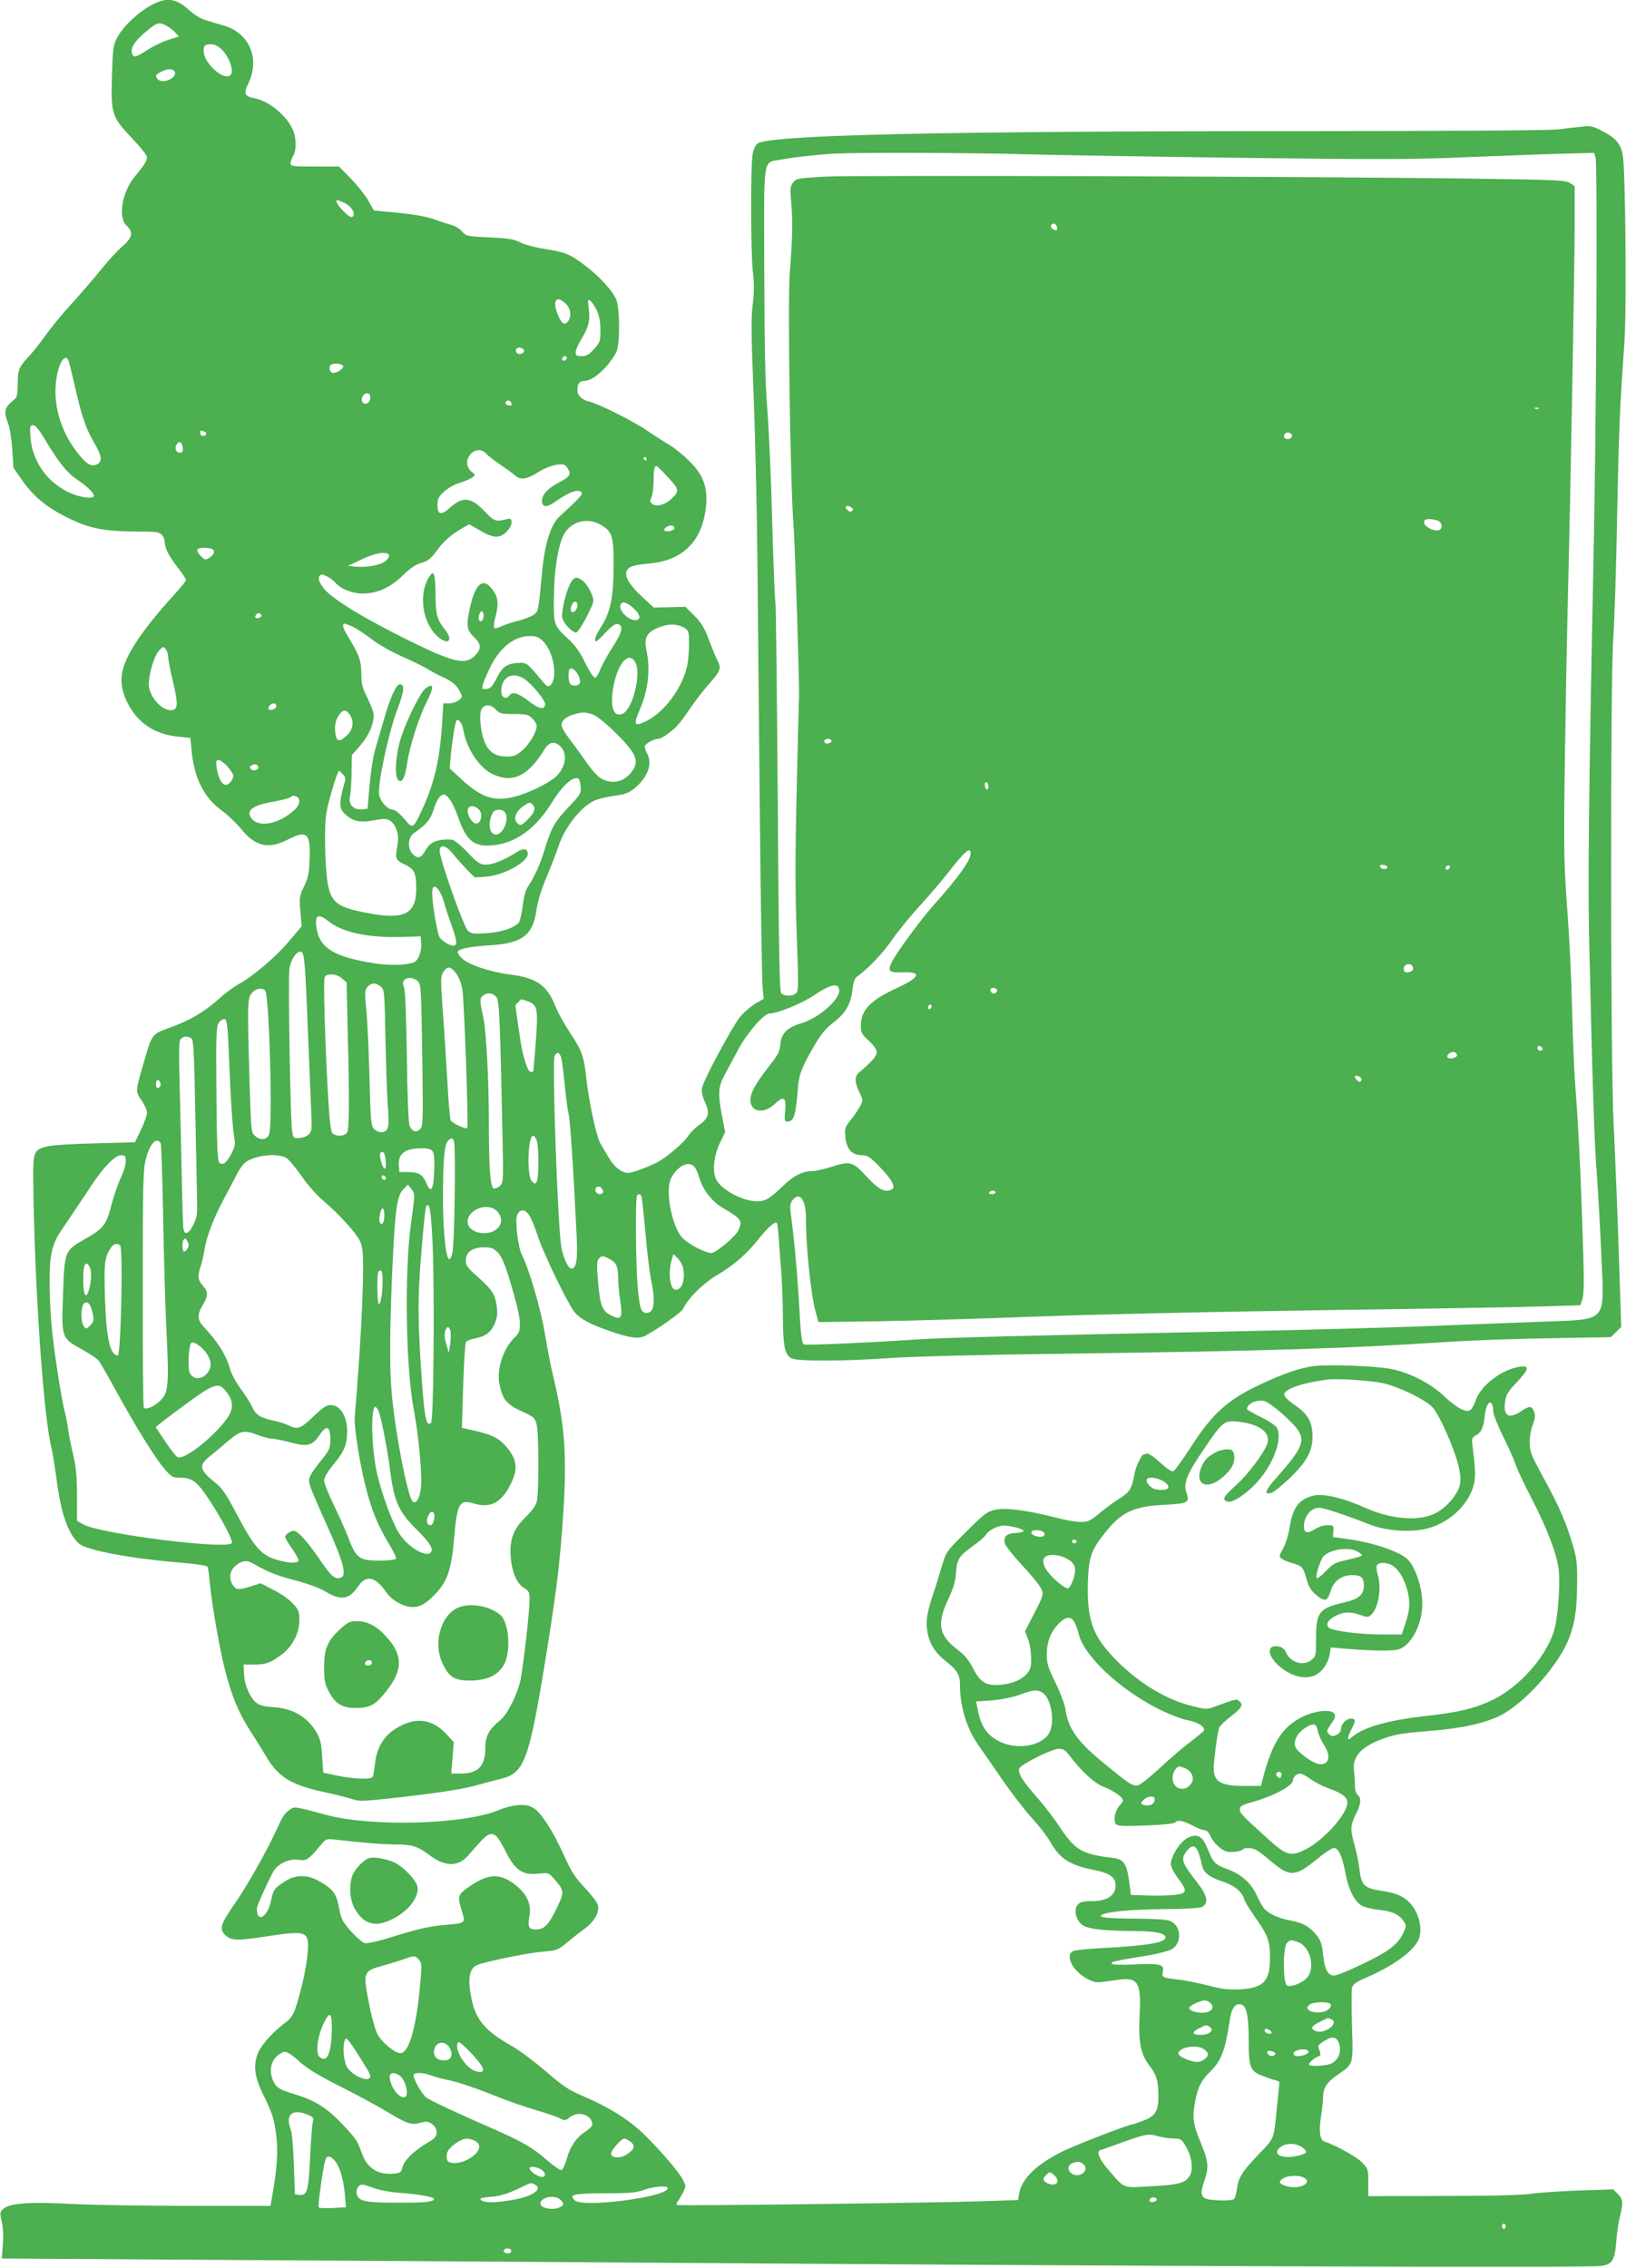 <?xml version="1.0" standalone="no"?>
<!DOCTYPE svg PUBLIC "-//W3C//DTD SVG 20010904//EN"
 "http://www.w3.org/TR/2001/REC-SVG-20010904/DTD/svg10.dtd">
<svg version="1.0" xmlns="http://www.w3.org/2000/svg"
 width="918pt" height="1280pt" viewBox="0 0 918 1280"
 preserveAspectRatio="xMidYMid meet">
<g transform="translate(0,1280) scale(0.1,-0.1)"
fill="#4caf50" stroke="none">
<path d="M883 12785 c-86 -37 -190 -132 -225 -204 -19 -39 -22 -67 -26 -213
-6 -213 -1 -227 114 -349 46 -48 84 -96 84 -106 0 -21 -18 -49 -67 -107 -74
-88 -99 -233 -48 -280 40 -37 33 -68 -26 -118 -27 -24 -81 -82 -118 -129 -38
-47 -111 -132 -162 -188 -52 -56 -120 -139 -152 -184 -32 -45 -76 -100 -97
-122 -53 -56 -60 -74 -60 -154 0 -52 -4 -74 -16 -83 -61 -51 -65 -65 -38 -139
9 -24 20 -90 23 -146 l7 -103 50 -72 c64 -92 142 -155 264 -214 117 -57 201
-73 376 -74 114 0 133 -2 147 -18 10 -10 17 -28 17 -41 0 -34 24 -81 74 -145
25 -32 46 -63 46 -69 0 -6 -26 -39 -57 -73 -138 -151 -222 -262 -270 -357 -48
-97 -50 -169 -4 -262 56 -113 151 -178 281 -192 l75 -8 7 -75 c16 -154 70
-262 169 -334 33 -24 82 -70 108 -102 81 -101 155 -119 263 -64 111 57 132 39
126 -109 -3 -80 -8 -105 -31 -153 -26 -54 -28 -63 -21 -142 l7 -84 -71 -84
c-75 -89 -199 -195 -285 -243 -29 -16 -81 -55 -114 -85 -79 -71 -162 -120
-274 -160 -104 -38 -101 -34 -151 -210 -44 -153 -44 -149 -9 -200 17 -25 31
-56 31 -70 0 -14 -15 -57 -34 -96 l-34 -71 -218 -6 c-121 -2 -242 -10 -271
-16 -84 -20 -87 -25 -85 -214 7 -583 58 -1320 103 -1490 5 -21 18 -102 29
-181 25 -191 64 -302 126 -358 43 -38 293 -85 579 -108 77 -7 143 -16 146 -22
4 -5 9 -44 13 -87 11 -120 55 -375 87 -499 36 -142 78 -242 138 -335 26 -40
66 -104 89 -143 72 -124 143 -168 334 -209 62 -13 132 -31 156 -39 40 -14 60
-13 260 9 252 29 371 48 462 74 36 11 89 24 117 31 131 30 159 103 247 640 66
408 81 527 101 785 28 378 18 554 -50 840 -15 61 -37 175 -50 255 -22 134 -89
360 -129 439 -20 38 -38 180 -28 216 5 20 16 31 30 33 29 4 53 -37 92 -155 31
-92 156 -351 198 -411 31 -43 91 -76 212 -117 106 -37 157 -43 193 -24 72 38
205 133 214 152 27 60 112 143 194 192 94 55 167 119 241 213 47 58 84 90 94
79 3 -2 6 -31 9 -63 2 -33 8 -117 14 -189 6 -71 11 -197 11 -280 1 -165 11
-213 50 -232 34 -17 300 -16 555 2 121 9 518 19 1010 25 1118 15 1573 29 2135
66 129 9 390 18 580 21 l344 6 30 29 29 29 -7 217 c-12 380 -24 680 -36 932
-18 352 -19 2493 -2 2735 7 99 17 412 22 695 10 491 13 579 41 975 13 190 6
977 -9 1058 -12 66 -38 96 -113 136 -58 30 -69 32 -119 26 -30 -3 -93 -10
-140 -16 -49 -5 -629 -9 -1385 -9 -2125 0 -3081 -22 -3131 -72 -9 -8 -20 -33
-24 -54 -13 -54 -12 -571 1 -673 7 -61 7 -110 -1 -176 -10 -71 -9 -177 4 -495
9 -223 19 -648 22 -945 3 -297 9 -952 14 -1455 5 -503 12 -940 16 -971 l6 -56
-45 -26 c-25 -15 -62 -46 -84 -70 -43 -50 -209 -357 -219 -406 -5 -23 0 -46
16 -81 29 -62 22 -90 -33 -130 -24 -17 -51 -44 -61 -60 -21 -36 -123 -123
-175 -150 -55 -28 -143 -60 -164 -60 -36 0 -78 32 -108 83 -17 29 -39 66 -49
83 -22 33 -67 244 -80 370 -13 121 -25 155 -90 252 -32 48 -71 118 -85 155
-47 116 -107 158 -250 176 -116 14 -241 56 -278 93 -16 15 -26 32 -22 38 10
16 73 28 184 35 179 11 240 57 259 196 8 54 28 118 61 197 27 64 54 135 61
157 35 112 128 231 207 267 23 10 74 22 114 27 56 7 79 16 108 39 75 60 105
137 77 194 -9 17 -16 37 -16 44 0 15 50 44 76 44 20 0 79 42 112 79 13 14 46
60 74 101 28 41 75 101 104 133 60 68 67 85 47 124 -8 15 -30 68 -49 118 -27
72 -43 99 -84 140 l-50 50 -90 -2 -89 -2 -64 59 c-73 67 -104 119 -88 149 14
26 33 31 132 41 171 16 278 112 308 275 25 137 1 219 -93 308 -33 33 -81 71
-106 85 -25 15 -80 50 -124 80 -80 55 -278 154 -331 166 -40 10 -65 34 -65 62
0 39 11 54 40 54 49 0 138 81 180 164 21 42 20 248 -1 296 -24 53 -93 128
-173 189 -89 68 -110 76 -230 96 -54 8 -116 25 -139 37 -35 18 -65 23 -173 28
-128 6 -132 7 -155 33 -13 16 -40 32 -59 37 -19 5 -61 18 -92 30 -57 20 -133
33 -275 45 l-72 7 -32 56 c-17 30 -61 86 -98 124 l-67 68 -137 0 c-124 0 -137
2 -137 18 1 9 7 28 15 42 21 36 18 107 -5 155 -38 78 -135 156 -212 170 -57
11 -64 26 -37 82 69 142 8 286 -138 329 -32 9 -79 23 -104 31 -26 7 -64 31
-89 54 -66 62 -119 74 -187 44z m55 -129 c15 -8 37 -25 50 -38 l22 -24 -57
-18 c-32 -10 -85 -35 -119 -57 -68 -44 -80 -47 -89 -20 -9 30 14 67 77 121 65
54 75 57 116 36z m317 -139 c35 -35 62 -104 52 -131 -23 -59 -157 49 -157 127
0 31 7 37 43 37 20 0 40 -11 62 -33z m-268 -123 c13 -34 -67 -70 -95 -42 -18
18 -15 26 16 42 36 20 71 20 79 0z m4773 -464 c173 -5 736 -14 1250 -21 824
-10 978 -9 1300 5 201 8 438 17 528 19 l162 4 8 -26 c12 -46 5 -1508 -13
-2346 -24 -1173 -31 -1752 -23 -2070 19 -829 29 -1139 43 -1320 8 -110 20
-320 26 -466 16 -381 41 -354 -341 -369 -151 -5 -444 -17 -650 -25 -206 -8
-710 -22 -1120 -30 -1148 -23 -1614 -35 -1755 -45 -248 -17 -621 -34 -636 -28
-12 5 -18 46 -27 219 -11 189 -27 365 -48 524 -5 41 -3 54 12 73 39 48 74 -1
74 -101 0 -168 28 -435 56 -536 l15 -53 347 5 c191 3 586 15 877 26 310 12
977 27 1605 36 591 8 1164 18 1273 22 l199 6 9 26 c14 35 14 105 0 496 -11
323 -21 500 -41 770 -4 66 -11 244 -15 395 -3 151 -15 399 -27 550 -18 248
-20 326 -14 785 4 281 11 681 16 890 16 630 40 1925 40 2172 l0 233 -27 17
c-24 16 -72 18 -497 24 -857 13 -3548 21 -3710 12 -150 -9 -160 -10 -178 -33
-17 -21 -18 -33 -11 -114 9 -107 8 -185 -8 -396 -13 -169 3 -1191 21 -1425 8
-96 34 -906 31 -965 -1 -8 -6 -242 -13 -520 -9 -382 -9 -583 0 -825 11 -295
10 -321 -5 -332 -23 -18 -68 -16 -83 2 -9 11 -14 267 -19 1103 -5 599 -10
1093 -13 1098 -3 5 -11 207 -18 449 -6 242 -19 532 -28 645 -12 155 -16 346
-17 784 -2 661 -10 605 93 625 67 13 222 30 307 34 142 7 755 5 1045 -3z
m-3815 -275 c39 -19 64 -60 47 -77 -8 -8 -21 -1 -52 29 -36 37 -50 63 -34 63
3 0 21 -7 39 -15z m4023 -138 c4 -19 -6 -21 -27 -8 -16 10 -5 34 12 28 7 -2
13 -11 15 -20z m-2773 -432 c28 -27 33 -71 11 -100 -19 -26 -38 -10 -61 50
-27 73 0 100 50 50z m176 -40 c12 -26 19 -64 19 -107 0 -64 -2 -70 -36 -108
-29 -32 -43 -40 -70 -40 -28 0 -34 4 -34 21 0 12 13 43 28 68 44 70 55 112 46
178 -7 55 -6 57 11 43 10 -8 26 -33 36 -55z m-413 -222 c5 -17 -26 -29 -40
-15 -6 6 -7 15 -3 22 9 14 37 9 43 -7z m242 -41 c0 -13 -12 -22 -22 -16 -10 6
-1 24 13 24 5 0 9 -4 9 -8z m-2815 -12 c3 -5 19 -69 36 -142 39 -174 63 -245
110 -326 46 -78 49 -108 14 -124 -32 -14 -61 5 -114 75 -92 121 -133 271 -113
406 13 91 46 145 67 111z m1552 -36 c5 -16 -43 -45 -61 -38 -19 7 -21 40 -3
48 20 8 60 2 64 -10z m153 -179 c0 -28 -25 -44 -42 -27 -15 15 1 52 23 52 14
0 19 -7 19 -25z m795 -26 c10 -15 -1 -23 -20 -15 -9 3 -13 10 -10 16 8 13 22
13 30 -1z m5802 -35 c-3 -3 -12 -4 -19 -1 -8 3 -5 6 6 6 11 1 17 -2 13 -5z
m-8432 -176 c71 -120 122 -185 174 -220 62 -42 101 -79 101 -96 0 -22 -87 -9
-150 23 -120 61 -198 176 -208 307 -4 62 -3 68 15 68 13 0 33 -24 68 -82z
m899 46 c18 -7 12 -24 -10 -24 -8 0 -14 7 -14 15 0 17 2 18 24 9z m6141 -24
c0 -8 -10 -16 -22 -18 -22 -3 -32 16 -16 32 12 11 38 2 38 -14z m-6263 -70 c2
-19 -1 -25 -17 -25 -23 0 -32 30 -14 51 15 18 26 8 31 -26z m1714 -31 c10 -12
46 -40 79 -62 33 -22 70 -49 82 -60 32 -28 63 -24 132 18 37 23 78 39 105 42
39 5 46 2 60 -19 23 -35 14 -49 -50 -82 -62 -33 -94 -67 -94 -103 0 -37 27
-39 73 -6 81 58 137 77 152 52 6 -9 -25 -42 -127 -135 -48 -43 -83 -155 -97
-309 -22 -229 -21 -223 -46 -244 -14 -10 -54 -26 -91 -35 -37 -9 -80 -24 -96
-32 -16 -8 -33 -12 -37 -9 -5 3 -3 29 5 58 23 88 17 124 -29 175 -45 49 -84
10 -112 -110 -24 -106 -21 -134 20 -172 43 -41 44 -68 6 -107 -54 -54 -121
-38 -371 85 -247 122 -421 227 -475 287 -34 38 -45 72 -25 84 13 8 60 -17 85
-45 31 -35 94 -60 152 -60 82 0 156 33 227 102 43 42 74 63 105 71 35 10 52
22 82 63 42 58 82 93 144 130 l44 25 61 -35 c76 -45 111 -46 151 -6 32 31 37
78 9 72 -74 -18 -77 -17 -133 41 -78 82 -124 87 -197 21 -50 -45 -70 -40 -70
16 0 35 6 47 38 76 21 19 59 41 88 49 28 9 59 22 70 30 19 14 19 15 -3 32 -33
27 -34 72 -3 103 26 26 62 25 86 -1z m904 -29 c0 -5 -2 -10 -4 -10 -3 0 -8 5
-11 10 -3 6 -1 10 4 10 6 0 11 -4 11 -10z m124 -107 c62 -67 63 -75 14 -121
-34 -31 -82 -44 -104 -27 -16 11 -16 17 -6 39 7 15 12 57 12 95 0 64 5 85 20
79 4 -2 33 -31 64 -65z m1037 -186 c-7 -7 -15 -6 -25 3 -22 17 -9 32 16 19 14
-8 17 -14 9 -22z m3310 -57 c24 -14 25 -46 0 -53 -28 -7 -81 22 -81 44 0 15 7
19 31 19 17 0 39 -5 50 -10z m-4731 -21 c67 -38 75 -63 74 -234 0 -176 -18
-262 -70 -342 -31 -48 -43 -83 -28 -83 3 0 28 23 54 51 31 33 54 50 66 47 36
-6 28 -46 -26 -128 -28 -43 -59 -100 -70 -126 -10 -27 -24 -49 -31 -49 -8 0
-33 38 -56 85 -30 63 -56 98 -96 135 -79 72 -82 80 -80 230 1 158 25 304 58
361 42 72 131 95 205 53z m417 -23 c-5 -14 -57 -21 -57 -7 0 14 31 30 47 24 8
-3 12 -11 10 -17z m-2599 -128 c2 -9 -8 -24 -23 -34 -26 -17 -27 -16 -52 8
-33 34 -22 50 30 46 30 -2 43 -8 45 -20z m988 -20 c4 -6 -4 -21 -19 -34 -28
-24 -103 -38 -172 -32 l-40 4 75 36 c76 37 143 48 156 26z m1379 -299 c41 -37
47 -69 11 -69 -43 0 -99 61 -81 90 11 18 33 11 70 -21z m-845 -43 c0 -27 -15
-42 -25 -26 -8 13 3 50 16 50 5 0 9 -11 9 -24z m-1255 4 c3 -6 -1 -13 -10 -16
-19 -8 -30 0 -20 15 8 14 22 14 30 1z m512 -65 c20 -8 68 -40 108 -70 43 -33
116 -75 183 -104 61 -27 123 -58 139 -68 15 -11 50 -30 78 -42 58 -26 81 -45
102 -85 15 -28 14 -31 -7 -48 -12 -10 -37 -18 -55 -18 l-32 0 -7 -112 c-13
-205 -43 -337 -113 -488 -51 -110 -52 -110 -101 -51 -24 28 -52 51 -62 51 -30
0 -70 42 -79 81 -12 51 50 345 101 481 41 110 44 141 17 146 -21 4 -59 -81
-94 -208 -15 -52 -36 -123 -46 -157 -11 -34 -25 -123 -32 -200 l-12 -138 -32
-3 c-46 -5 -78 29 -67 71 4 18 8 78 9 133 l1 102 47 53 c47 54 77 120 77 171
0 16 -16 60 -35 98 -30 59 -35 80 -35 137 0 73 -12 106 -73 207 -32 51 -38 76
-21 76 3 0 21 -7 41 -15z m1881 -11 c20 -13 22 -22 22 -92 0 -42 -5 -97 -11
-122 -28 -123 -124 -254 -223 -306 -74 -39 -83 -27 -45 58 48 109 62 228 39
336 -14 62 -2 95 42 118 67 35 128 38 176 8z m-799 -76 c57 -59 81 -203 39
-245 -14 -13 -20 -9 -54 32 -73 88 -81 95 -116 94 -71 -1 -101 -20 -133 -84
-25 -49 -35 -61 -58 -63 -26 -3 -27 -1 -21 25 4 15 25 63 46 106 56 107 132
166 219 167 39 0 51 -5 78 -32z m-2119 -89 c0 -15 12 -75 26 -134 30 -125 29
-159 -4 -163 -56 -8 -132 77 -132 147 0 57 31 160 57 188 25 26 26 26 39 8 8
-10 14 -31 14 -46z m2638 -29 c33 -64 -16 -262 -72 -288 -50 -23 -72 33 -55
140 23 142 89 220 127 148z m-323 -71 c8 -15 12 -35 9 -43 -8 -21 -50 -21 -58
0 -8 20 -8 69 0 77 11 11 35 -5 49 -34z m-309 -18 c44 -27 126 -127 122 -148
-6 -31 -33 -25 -89 17 -66 50 -95 59 -113 35 -19 -27 -46 -12 -46 25 0 77 61
111 126 71z m-1396 -155 c0 -16 -27 -29 -41 -20 -13 8 9 34 27 34 8 0 14 -6
14 -14z m1240 -21 c21 -23 31 -25 102 -25 70 0 82 -3 103 -25 14 -13 25 -32
25 -42 -1 -35 -37 -98 -78 -135 -36 -32 -49 -38 -88 -38 -65 0 -102 23 -126
78 -25 56 -35 160 -19 190 16 29 52 28 81 -3z m-826 -27 c27 -38 20 -86 -16
-119 -44 -42 -62 -35 -66 26 -2 36 3 59 18 83 23 38 43 41 64 10z m1366 2 c22
-6 67 -40 122 -93 136 -131 154 -177 97 -242 -35 -40 -79 -55 -127 -44 -42 9
-72 36 -130 119 -25 36 -65 91 -89 122 -24 31 -43 65 -43 76 0 25 27 48 70 60
47 13 59 14 100 2z m-724 -89 c17 -106 91 -217 169 -252 111 -51 198 -8 290
143 26 42 57 47 90 14 44 -44 26 -130 -38 -179 -50 -38 -152 -86 -219 -103
-117 -30 -188 -7 -301 96 l-68 63 6 71 c7 80 24 187 32 199 9 15 33 -15 39
-52z m2078 -60 c7 -11 -22 -23 -35 -15 -5 3 -7 10 -4 15 8 12 32 12 39 0z
m-3413 -143 c16 -18 32 -41 35 -51 6 -20 -21 -57 -42 -57 -21 0 -43 42 -50 93
-6 40 -4 47 10 47 10 0 30 -15 47 -32z m177 -6 c5 -17 -27 -27 -41 -13 -9 9
-8 14 3 21 18 11 32 8 38 -8z m482 -109 c-26 -91 -25 -126 5 -155 43 -43 86
-53 166 -38 60 11 71 11 93 -3 31 -21 50 -78 42 -125 -16 -91 -15 -95 37 -120
57 -27 67 -48 67 -138 0 -140 -65 -175 -260 -140 -186 34 -220 58 -241 176 -7
41 -13 143 -14 225 0 134 3 161 28 254 16 57 33 114 40 128 l11 24 20 -20 c19
-19 19 -24 6 -68z m1338 -1 c3 -40 0 -46 -66 -115 -81 -85 -99 -118 -137 -242
-26 -85 -51 -141 -96 -212 -12 -19 -23 -61 -28 -107 -5 -42 -15 -84 -22 -93
-26 -31 -100 -55 -183 -60 -69 -5 -84 -3 -103 13 -26 22 -166 420 -161 457 5
35 39 24 78 -25 19 -24 54 -63 77 -87 l43 -43 63 4 c97 6 237 82 237 129 0 29
-26 34 -62 10 -69 -44 -134 -71 -172 -71 -36 0 -46 6 -107 70 -37 39 -76 70
-86 71 -83 5 -124 -12 -152 -62 -25 -44 -42 -48 -71 -19 -31 31 -27 94 6 117
74 52 94 76 113 136 11 36 27 67 39 75 19 13 24 11 45 -12 14 -14 37 -61 52
-104 49 -141 92 -175 205 -162 126 14 239 98 328 244 52 85 110 140 142 134
10 -2 16 -18 18 -46z m2302 -3 c0 -11 -4 -17 -10 -14 -5 3 -10 15 -10 26 0 11
5 17 10 14 6 -3 10 -15 10 -26z m-3906 -55 c25 -10 19 -48 -11 -75 -89 -82
-206 -103 -245 -45 -29 42 9 71 119 90 45 8 90 19 100 25 22 13 18 12 37 5z
m1336 -49 c16 -20 6 -45 -35 -85 -29 -28 -37 -31 -50 -20 -31 25 -16 70 35
104 30 20 34 20 50 1z m-305 -25 c20 -22 14 -67 -10 -77 -29 -11 -71 68 -48
90 12 13 40 7 58 -13z m143 -12 c32 -32 -5 -128 -48 -128 -38 0 -48 66 -18
123 10 20 48 23 66 5z m2632 -234 c0 -40 -67 -134 -211 -295 -71 -80 -206
-263 -233 -317 -27 -53 -17 -63 58 -60 111 5 103 -26 -21 -84 -160 -73 -213
-128 -213 -219 0 -37 5 -47 45 -83 29 -27 45 -50 45 -65 0 -21 -31 -57 -101
-115 -25 -21 -24 -55 3 -111 21 -43 21 -46 5 -77 -10 -18 -33 -53 -53 -78 -34
-42 -36 -48 -31 -100 7 -67 38 -100 93 -100 30 0 45 -9 93 -58 69 -69 100
-120 79 -133 -37 -24 -76 -5 -147 72 -74 82 -92 87 -191 55 -45 -14 -97 -26
-116 -26 -53 0 -104 -26 -164 -84 -76 -73 -98 -86 -147 -86 -79 0 -199 64
-229 122 -24 46 -14 138 22 210 l28 58 -17 88 c-25 129 -22 169 13 233 16 30
51 95 77 144 48 91 146 205 177 205 47 0 181 55 257 106 91 60 131 68 137 27
7 -52 -115 -159 -213 -188 -79 -23 -115 -58 -119 -118 -3 -40 -12 -59 -62
-122 -79 -102 -106 -149 -107 -192 -2 -71 76 -83 139 -22 49 47 65 35 57 -41
-5 -51 -3 -60 10 -60 40 0 49 29 62 190 6 78 22 118 102 255 27 45 59 83 91
108 74 55 104 106 114 185 6 52 12 70 29 82 59 41 145 132 198 209 32 47 103
133 156 191 53 58 126 143 162 190 90 115 123 144 123 104z m2353 -79 c-4 -15
-36 -12 -41 3 -3 9 3 13 19 10 13 -1 23 -7 22 -13z m348 -8 c-13 -13 -26 -3
-16 12 3 6 11 8 17 5 6 -4 6 -10 -1 -17z m-5675 -186 c8 -31 26 -85 39 -121
34 -95 38 -119 21 -126 -18 -7 -68 21 -85 48 -12 19 -41 190 -41 244 0 17 3
34 7 37 14 14 44 -29 59 -82z m-651 -111 c80 -63 225 -94 415 -88 l105 3 3
-42 c3 -47 -19 -99 -45 -106 -55 -16 -139 -17 -225 -3 -224 36 -304 86 -321
199 -11 73 9 84 68 37z m-133 -270 c4 -52 12 -228 18 -390 7 -162 14 -347 17
-410 5 -107 4 -116 -15 -133 -11 -11 -36 -20 -54 -20 -31 -2 -33 0 -39 43 -10
68 -23 859 -15 912 8 53 40 101 65 96 13 -3 17 -22 23 -98z m6256 8 c2 -9 -5
-19 -17 -23 -28 -9 -40 1 -34 26 7 24 46 23 51 -3z m-5403 -32 c15 -19 30 -57
35 -88 11 -60 36 -775 28 -784 -10 -9 -86 27 -94 44 -4 9 -13 114 -19 232 -7
118 -18 297 -26 396 -12 168 -11 184 4 208 23 35 41 33 72 -8z m-643 -29 l25
-23 6 -274 c10 -385 9 -548 -3 -571 -13 -23 -62 -26 -83 -5 -10 10 -17 72 -26
232 -16 284 -26 628 -18 648 10 25 69 21 99 -7z m426 -14 c19 -17 20 -34 26
-419 5 -380 5 -402 -13 -418 -23 -21 -46 -12 -59 22 -6 16 -13 183 -15 394 -4
248 -9 373 -17 388 -23 44 36 69 78 33z m-209 -31 c21 -17 22 -25 27 -287 3
-149 9 -319 13 -379 6 -63 6 -119 0 -133 -11 -29 -51 -31 -77 -5 -17 17 -20
45 -26 293 -4 151 -12 323 -18 382 -10 98 -9 109 7 127 22 25 46 25 74 2z
m3481 -22 c0 -5 -5 -12 -11 -16 -14 -8 -33 11 -25 25 7 11 36 4 36 -9z m-4132
-2 c21 -28 42 -716 23 -803 -8 -37 -46 -45 -80 -17 -23 18 -23 23 -32 303 -13
451 -12 472 12 503 22 28 60 34 77 14z m1305 -36 c16 -18 21 -145 33 -742 7
-301 6 -305 -14 -324 -12 -10 -27 -16 -35 -13 -19 7 -27 120 -27 377 0 237
-15 513 -31 585 -22 104 -22 112 1 128 24 17 52 13 73 -11z m176 -23 c56 -20
60 -42 46 -229 -7 -91 -13 -166 -14 -167 -1 -2 -7 -3 -15 -3 -13 0 -30 45 -50
131 -4 20 -36 234 -36 245 0 3 31 34 34 34 2 0 17 -5 35 -11z m2281 -28 c0 -6
-4 -13 -10 -16 -5 -3 -10 1 -10 9 0 9 5 16 10 16 6 0 10 -4 10 -9z m-3964
-361 c6 -157 17 -316 23 -354 11 -64 10 -72 -11 -114 -27 -54 -51 -73 -70 -54
-10 10 -14 100 -16 389 -3 331 -1 378 13 400 9 13 24 23 33 21 15 -3 18 -34
28 -288z m-216 180 c13 -8 16 -73 23 -432 5 -233 9 -457 10 -498 2 -61 -2 -84
-21 -122 -25 -51 -49 -62 -56 -25 -3 12 -7 150 -10 307 -3 157 -9 390 -12 517
-5 180 -4 236 6 248 14 17 38 19 60 5z m7628 -58 c2 -7 -3 -12 -12 -12 -9 0
-16 7 -16 16 0 17 22 14 28 -4z m-483 -42 c-8 -13 -45 -19 -52 -8 -10 17 28
40 44 27 7 -6 11 -15 8 -19z m-5054 -21 c4 -19 12 -86 18 -149 6 -63 16 -133
21 -155 9 -35 28 -320 46 -700 6 -124 -2 -175 -30 -175 -17 0 -43 54 -56 117
-20 97 -54 1042 -39 1081 12 32 32 23 40 -19z m4508 -98 c7 -5 10 -14 6 -20
-5 -9 -10 -9 -21 0 -26 22 -14 38 15 20z m-6774 -51 c-3 -6 -10 -10 -16 -10
-10 0 -12 33 -2 44 9 9 26 -22 18 -34z m2125 -306 c13 -32 13 -214 0 -234 -8
-13 -12 -13 -27 3 -30 29 -23 257 7 257 6 0 15 -12 20 -26z m-463 -324 c-3
-198 -8 -305 -16 -325 -10 -23 -14 -27 -21 -15 -17 32 -30 191 -29 359 1 218
9 289 34 308 17 12 20 11 28 -9 5 -13 7 -156 4 -318z m-1660 308 c4 -7 10
-193 14 -413 4 -220 12 -512 19 -649 15 -306 11 -349 -37 -393 -35 -33 -78
-51 -91 -38 -4 4 -7 307 -6 673 0 596 2 674 18 732 22 85 59 125 83 88z m1534
-44 c9 -11 13 -41 11 -98 -3 -121 -18 -148 -45 -83 -20 47 -42 61 -101 62
l-51 0 -3 38 c-5 65 34 95 124 96 36 1 56 -4 65 -15z m-263 -58 c4 -56 -12
-55 -27 1 -11 39 -6 56 12 50 7 -2 13 -25 15 -51z m-1468 -1 c0 -19 -13 -63
-30 -97 -16 -35 -39 -103 -52 -153 -27 -107 -44 -129 -148 -188 -115 -65 -116
-67 -124 -312 -9 -249 -10 -246 108 -312 44 -24 87 -53 95 -65 9 -12 56 -94
104 -182 112 -203 217 -372 269 -430 34 -40 45 -46 79 -46 75 0 101 -19 174
-131 67 -102 125 -212 125 -236 0 -44 -749 49 -843 105 l-32 18 0 145 c-1 112
-6 163 -22 229 -11 47 -24 110 -28 140 -3 30 -13 78 -20 105 -19 70 -63 358
-75 495 -5 63 -10 172 -10 241 0 143 14 207 63 280 41 60 118 175 175 261 66
100 132 168 165 168 24 0 27 -4 27 -35z m913 15 c14 -12 52 -58 84 -104 32
-46 85 -105 118 -133 82 -68 181 -176 205 -223 17 -33 20 -59 20 -162 0 -172
-20 -516 -47 -834 -5 -58 27 -259 63 -402 34 -131 67 -211 127 -310 27 -45 47
-86 43 -89 -13 -13 -143 -15 -179 -4 -42 14 -60 39 -93 129 -14 37 -50 117
-80 179 -30 61 -54 123 -54 137 0 17 19 50 55 93 59 72 75 111 75 185 0 85
-40 148 -93 148 -24 0 -45 -14 -98 -65 -71 -69 -90 -75 -139 -50 -16 8 -53 20
-82 26 -76 16 -106 35 -123 76 -8 19 -37 65 -64 102 -27 36 -54 86 -61 111
-22 81 -68 154 -152 244 -34 36 -35 69 -3 121 31 51 31 75 0 109 -28 31 -31
56 -11 112 7 22 16 60 20 87 11 75 52 182 108 286 28 53 62 116 74 141 13 25
32 54 43 64 52 47 197 63 244 26z m2299 -47 c8 -10 20 -37 26 -60 20 -68 71
-134 132 -170 106 -62 114 -72 89 -126 -16 -36 -127 -129 -153 -129 -35 0
-135 53 -166 89 -59 66 -95 267 -61 333 38 72 100 101 133 63z m-1745 -69 c-9
-9 -28 6 -21 18 4 6 10 6 17 -1 6 -6 8 -13 4 -17z m159 -129 c-3 -27 -10 -84
-16 -125 -37 -267 -29 -806 15 -1038 30 -162 50 -381 41 -455 -8 -58 -28 -89
-47 -70 -30 30 -106 434 -120 643 -11 149 -7 409 11 770 13 245 24 315 58 349
l25 25 20 -25 c16 -19 18 -33 13 -74z m1068 54 c-9 -15 -34 -10 -41 7 -9 23
19 38 34 17 7 -9 10 -20 7 -24z m2216 1 c0 -5 -9 -10 -21 -10 -11 0 -17 5 -14
10 3 6 13 10 21 10 8 0 14 -4 14 -10z m-1996 -32 c2 -13 12 -106 21 -208 9
-102 23 -216 31 -253 26 -128 18 -187 -26 -187 -30 0 -38 22 -49 140 -12 126
-15 513 -4 523 12 13 23 7 27 -15z m-1181 -270 c11 -289 5 -984 -9 -998 -25
-25 -36 21 -50 207 -26 364 -27 490 -5 756 11 136 23 252 27 258 19 31 28 -26
37 -223z m362 197 c54 -53 13 -125 -71 -125 -54 0 -94 28 -94 65 0 69 115 111
165 60z m-635 -24 c0 -40 -13 -61 -25 -41 -9 15 4 80 15 80 6 0 10 -18 10 -39z
m-1110 -151 c8 -15 7 -25 -3 -40 -8 -11 -17 -17 -20 -13 -9 8 -9 58 0 66 9 10
11 9 23 -13z m-382 -18 c18 -12 5 -622 -13 -622 -43 0 -65 98 -72 316 -6 199
-3 233 27 282 20 32 34 38 58 24z m2132 -40 c19 -20 37 -59 59 -128 77 -251
83 -311 40 -350 -66 -59 -107 -182 -89 -267 17 -85 41 -114 125 -152 67 -31
75 -37 84 -72 14 -47 14 -396 1 -441 -5 -19 -32 -56 -63 -85 -70 -68 -92 -129
-83 -231 8 -85 35 -145 76 -169 27 -17 30 -23 30 -70 0 -60 -35 -366 -51 -447
-15 -77 -73 -193 -111 -225 -67 -55 -88 -93 -88 -159 0 -105 -40 -146 -141
-146 l-51 0 7 89 7 88 -38 42 c-85 94 -185 104 -297 30 -62 -41 -99 -104 -109
-188 -4 -36 -10 -72 -13 -78 -6 -18 -101 -15 -200 5 l-80 17 -6 91 c-4 74 -11
100 -32 137 -52 87 -136 136 -244 142 -44 2 -74 9 -92 22 -38 27 -70 99 -73
163 l-3 55 60 0 c67 1 91 9 152 54 62 45 103 122 103 193 0 52 -3 62 -36 97
-19 22 -68 57 -109 77 l-73 38 -54 -17 c-71 -22 -84 -21 -102 5 -26 37 -20 83
15 112 33 28 62 32 95 13 83 -48 134 -69 239 -96 72 -19 140 -44 170 -62 89
-55 137 -48 188 29 44 65 97 54 157 -34 33 -47 98 -84 149 -84 44 0 79 20 132
77 66 70 88 137 103 313 17 197 30 219 112 194 96 -29 160 7 213 122 38 79 27
136 -38 207 -42 46 -84 64 -215 92 l-28 6 7 237 c4 130 11 242 16 248 6 7 26
15 47 19 62 12 92 33 114 82 15 35 18 55 13 96 -10 73 -24 95 -104 167 -61 53
-71 67 -71 95 0 48 37 75 102 75 41 0 54 -5 78 -28z m1046 -86 c15 -66 -5
-126 -41 -126 -31 0 -44 91 -24 164 l11 38 23 -22 c13 -12 27 -37 31 -54z
m-416 49 c39 -20 50 -43 50 -107 0 -29 5 -88 12 -131 14 -95 6 -109 -46 -84
-56 26 -67 54 -79 187 -8 94 -8 122 3 135 16 19 24 19 60 0z m-2928 -61 c4
-16 3 -54 -3 -86 -18 -90 -39 -72 -39 32 0 65 7 93 23 87 6 -2 14 -17 19 -33z
m1648 -61 c0 -73 -10 -133 -21 -133 -10 0 -12 173 -2 183 16 17 23 3 23 -50z
m-1651 -141 c5 -9 12 -34 16 -54 6 -30 3 -40 -16 -59 -21 -21 -23 -21 -36 -4
-14 20 -17 74 -7 113 8 26 30 29 43 4z m2035 -149 c2 -16 1 -48 -3 -73 l-7
-45 -12 40 c-13 45 -15 66 -6 89 9 24 22 19 28 -11z m-1377 -123 c30 -44 29
-85 -2 -116 -32 -32 -74 -29 -93 6 -12 24 -9 130 5 167 8 20 62 -14 90 -57z
m100 -202 c52 -57 56 -107 14 -165 -78 -108 -245 -237 -279 -217 -10 6 -41 46
-70 90 l-53 79 28 23 c15 13 86 66 157 118 139 101 167 111 203 72z m870 -121
c14 -31 49 -209 63 -317 23 -188 48 -248 144 -344 76 -76 100 -110 92 -131
-16 -44 -126 15 -180 97 -40 59 -107 243 -130 355 -29 135 -33 363 -7 363 4 0
13 -11 18 -23z m-272 -158 c0 -51 -4 -61 -45 -113 -78 -99 -83 -110 -69 -153
6 -21 50 -123 97 -227 91 -202 111 -277 77 -290 -34 -12 -54 5 -124 108 -66
97 -120 156 -142 156 -19 0 -49 -21 -49 -34 0 -7 18 -38 41 -69 22 -32 37 -62
34 -67 -10 -15 -64 -12 -130 9 -81 25 -123 74 -216 251 -59 113 -83 149 -119
178 -94 75 -101 101 -36 152 24 19 71 59 105 88 70 59 89 62 169 32 29 -11 64
-20 78 -20 15 0 62 -10 105 -21 94 -26 123 -19 164 43 38 57 60 49 60 -23z
m587 -445 c-4 -34 -16 -49 -31 -40 -14 9 -14 32 0 57 15 29 35 18 31 -17z"/>
<path d="M2433 9558 c-69 -87 -57 -251 26 -339 64 -66 108 -41 52 29 -44 56
-51 82 -52 190 0 108 -8 143 -26 120z"/>
<path d="M3225 9516 c-26 -40 -57 -165 -51 -202 7 -32 55 -84 79 -84 15 0 97
152 97 180 0 30 -36 96 -62 114 -31 22 -45 20 -63 -8z m35 -135 c0 -10 -7 -24
-15 -31 -20 -17 -31 10 -15 39 12 24 30 19 30 -8z"/>
<path d="M2404 8916 c-29 -20 -106 -175 -139 -276 -31 -95 -40 -219 -17 -242
21 -21 39 11 51 96 13 92 66 257 110 345 43 84 41 109 -5 77z"/>
<path d="M2585 3726 c-99 -44 -142 -206 -84 -320 37 -74 66 -91 153 -91 97 0
161 31 194 95 27 55 30 162 4 230 -14 38 -25 49 -71 73 -61 30 -144 36 -196
13z"/>
<path d="M1918 3603 c-70 -66 -88 -108 -88 -214 0 -75 4 -94 28 -139 33 -64
75 -90 148 -90 75 0 108 15 157 73 114 134 118 222 14 334 -52 57 -104 83
-162 83 -41 0 -51 -5 -97 -47z m182 -188 c0 -8 -9 -15 -20 -15 -20 0 -26 11
-13 23 12 13 33 7 33 -8z"/>
<path d="M7420 5090 c-77 -9 -176 -43 -305 -104 -185 -87 -269 -163 -391 -352
-47 -73 -92 -135 -100 -138 -9 -3 -38 16 -75 50 -38 35 -66 53 -76 50 -8 -3
-16 -6 -18 -6 -10 0 -44 -71 -49 -105 -15 -86 -26 -104 -84 -142 -32 -19 -83
-58 -115 -84 -52 -43 -64 -49 -106 -49 -26 0 -89 11 -142 25 -160 41 -279 57
-339 44 -47 -10 -61 -21 -165 -124 -111 -110 -114 -115 -135 -186 -12 -41 -30
-101 -41 -134 -42 -122 -51 -170 -46 -223 8 -79 40 -135 106 -187 66 -52 81
-78 81 -138 0 -121 39 -246 106 -340 24 -34 83 -120 133 -192 49 -71 123 -167
164 -213 42 -45 89 -106 105 -135 57 -100 111 -134 256 -163 86 -17 118 -43
114 -93 -4 -52 -52 -81 -133 -81 -49 0 -66 -4 -80 -20 -23 -25 -14 -78 20
-110 28 -27 119 -38 312 -39 110 -1 163 -13 163 -36 0 -30 -107 -47 -375 -61
-72 -4 -138 -11 -147 -16 -46 -23 -3 -111 76 -154 39 -22 56 -25 92 -20 24 3
64 9 88 12 111 16 130 -15 120 -199 -8 -153 6 -224 58 -289 37 -47 48 -86 48
-166 0 -88 -17 -116 -85 -141 -31 -12 -59 -21 -62 -21 -17 0 -300 -108 -378
-145 -155 -73 -247 -159 -261 -245 l-6 -37 -177 -6 c-274 -10 -1744 -28 -1750
-22 -3 3 0 14 7 23 7 9 20 32 29 49 16 31 16 35 -1 69 -19 41 -117 155 -221
259 -81 79 -197 152 -342 214 -84 36 -114 56 -211 140 -63 54 -148 118 -190
142 -150 84 -204 146 -229 263 -25 120 -15 178 35 197 52 20 289 68 368 74 76
6 85 10 130 47 27 23 73 59 102 80 59 44 88 95 77 137 -4 14 -36 57 -73 96
-56 59 -76 90 -121 190 -60 132 -124 232 -168 260 -42 28 -113 23 -205 -14
-197 -79 -711 -92 -963 -25 -190 51 -183 50 -213 27 -28 -21 -36 -33 -77 -123
-56 -121 -164 -311 -241 -421 -68 -99 -76 -127 -44 -159 33 -33 68 -34 215
-12 251 39 261 35 252 -89 -6 -79 -37 -220 -71 -320 -9 -27 -28 -54 -48 -69
-73 -56 -131 -117 -155 -164 -36 -71 -29 -144 22 -246 51 -102 63 -138 75
-235 11 -85 3 -194 -22 -332 l-11 -63 -456 0 c-251 0 -551 5 -668 11 -238 13
-353 4 -387 -30 -17 -17 -17 -24 -6 -71 8 -34 10 -80 6 -130 l-6 -77 1087 -7
c599 -3 1716 -11 2483 -16 2942 -21 5389 -30 5459 -19 64 9 77 31 86 136 3 48
13 113 21 144 19 79 18 96 -12 126 l-26 26 -192 -6 c-105 -4 -225 -12 -266
-18 -49 -8 -225 -13 -500 -13 l-425 -1 0 77 c0 74 -1 78 -35 113 -29 31 -148
97 -212 118 -26 9 -33 53 -20 142 7 45 12 96 12 114 0 46 24 82 82 121 90 62
88 55 81 274 -3 106 -3 204 0 217 5 20 24 33 84 59 170 74 286 165 299 235 12
67 -14 145 -64 193 -37 34 -79 50 -158 61 -89 13 -109 33 -118 114 -3 35 -16
96 -27 137 -27 95 -26 116 5 179 30 57 33 93 11 111 -10 8 -16 29 -16 54 1 23
-2 60 -5 82 -10 74 37 131 144 173 78 31 123 39 278 51 186 15 310 42 403 87
138 68 334 288 391 441 32 83 43 161 44 307 1 110 -3 143 -23 210 -38 129 -77
221 -164 379 -74 136 -81 154 -81 205 0 31 8 76 18 101 13 35 15 52 7 73 -13
33 -26 34 -73 2 -69 -46 -102 -28 -91 51 5 41 15 58 65 111 72 77 76 98 16 89
-102 -16 -222 -109 -248 -194 -7 -20 -19 -42 -27 -49 -24 -19 -76 8 -149 76
-79 75 -200 136 -304 155 -92 17 -342 26 -430 16z m384 -96 c86 -17 240 -91
283 -136 40 -42 129 -245 149 -339 12 -56 12 -78 3 -110 -16 -50 -68 -112
-126 -145 -88 -52 -251 -42 -398 23 -137 61 -247 86 -303 71 -82 -23 -113 -66
-132 -183 -6 -39 -22 -90 -36 -115 -24 -42 -24 -45 -7 -58 10 -7 36 -18 58
-24 57 -16 63 -23 81 -90 13 -44 26 -66 53 -88 50 -42 65 -39 82 17 18 59 62
93 123 93 51 0 66 -13 66 -60 0 -51 -30 -76 -114 -95 -139 -32 -156 -55 -156
-204 0 -97 -1 -100 -27 -121 -47 -36 -121 -12 -144 47 -4 12 -20 25 -34 29
-70 17 -76 -40 -11 -102 60 -57 137 -83 195 -65 48 14 88 66 98 125 l6 38 66
-6 c163 -14 287 -16 321 -4 71 26 130 144 130 257 0 93 -41 212 -86 253 -52
46 -206 96 -359 115 l-60 8 3 33 c3 25 -1 32 -15 33 -36 2 -59 -3 -91 -23 -47
-29 -66 -18 -59 35 7 49 44 87 85 87 27 0 150 -41 287 -95 93 -37 243 -46 330
-20 118 34 215 123 251 229 16 48 16 86 -2 231 -6 47 -4 51 19 64 30 16 44 47
50 113 8 82 46 100 47 23 0 -16 25 -78 54 -138 30 -59 62 -131 72 -160 9 -28
49 -115 90 -192 88 -170 145 -318 154 -405 10 -93 -6 -290 -30 -356 -52 -149
-197 -308 -346 -380 -97 -46 -190 -69 -374 -89 -220 -25 -356 -64 -422 -123
-24 -21 -23 -1 2 48 26 51 25 60 -4 60 -27 0 -56 -33 -56 -62 0 -10 -11 -24
-25 -30 -21 -9 -29 -9 -42 5 -15 15 -14 19 12 57 23 33 27 45 18 58 -18 27
-106 18 -180 -18 -113 -56 -170 -144 -223 -347 l-11 -43 -90 0 c-151 0 -186
27 -175 134 11 107 23 181 30 197 4 9 34 38 67 63 61 47 70 65 44 86 -15 12
-13 13 -142 -34 -39 -15 -48 -14 -130 7 -159 40 -332 153 -463 302 -97 110
-124 204 -118 400 5 138 18 177 100 278 91 114 160 146 336 154 129 7 140 13
121 67 -19 52 0 102 87 231 117 175 125 181 212 170 113 -14 173 -59 158 -118
-12 -48 -108 -177 -177 -239 -73 -65 -82 -83 -49 -93 29 -9 109 44 171 114 92
103 143 249 106 305 -9 13 -50 40 -92 60 -41 20 -75 39 -75 43 1 30 51 54 96
46 34 -7 163 -118 195 -169 37 -60 15 -107 -120 -259 -69 -77 -79 -105 -31
-90 12 4 58 41 101 82 96 92 129 152 129 235 0 82 -26 127 -100 178 -37 25
-60 48 -60 59 0 31 101 66 245 85 51 7 237 -5 309 -20z m-1236 -554 c53 -33
28 -59 -42 -46 -31 6 -63 45 -49 60 13 12 59 5 91 -14z m-832 -261 c57 -15 56
-27 -2 -31 -52 -3 -70 -21 -61 -59 4 -14 48 -70 100 -126 52 -55 100 -115 107
-133 12 -30 10 -37 -40 -134 l-53 -103 15 -39 c15 -38 22 -91 19 -146 -3 -67
-90 -118 -200 -118 -62 0 -92 23 -131 101 -22 42 -46 70 -86 100 -105 80 -116
146 -49 286 27 57 39 96 42 143 6 81 17 97 95 154 35 24 69 54 76 66 15 24 65
49 100 50 13 0 43 -5 68 -11z m160 -31 c4 -6 1 -14 -6 -18 -16 -10 -62 2 -67
17 -8 22 60 22 73 1z m182 -49 c-2 -6 -8 -10 -13 -10 -5 0 -11 4 -13 10 -2 6
4 11 13 11 9 0 15 -5 13 -11z m1582 -54 c17 -9 30 -19 30 -23 0 -4 -36 -15
-80 -25 -73 -16 -85 -23 -125 -65 -24 -25 -48 -43 -51 -39 -10 10 23 112 41
127 45 37 138 49 185 25z m-1645 -38 c38 -18 55 -40 55 -69 0 -32 -22 -92 -38
-102 -13 -8 -84 50 -117 93 -32 44 -33 79 -2 90 24 10 70 4 102 -12z m1843
-41 c47 -26 90 -112 97 -196 4 -40 -1 -73 -18 -125 l-23 -70 -114 0 c-126 0
-285 21 -300 40 -16 20 -1 44 41 65 46 24 82 25 139 5 39 -14 45 -14 61 1 41
37 60 149 38 225 -7 20 -9 45 -6 53 8 19 53 20 85 2z m-1794 -318 c8 -13 19
-42 25 -66 27 -125 230 -316 451 -427 60 -30 132 -58 165 -64 60 -11 103 -40
91 -60 -4 -6 -40 -35 -79 -65 -40 -30 -116 -95 -169 -145 -54 -50 -109 -93
-122 -97 -30 -7 -48 5 -191 122 -153 125 -204 197 -220 307 -3 27 -29 94 -56
150 -43 87 -49 108 -49 161 0 71 23 127 69 174 38 38 65 41 85 10z m-182 -399
c52 -28 77 -169 41 -231 -41 -72 -178 -96 -276 -49 -77 37 -111 89 -130 197
l-6 31 87 6 c54 4 113 16 157 31 78 29 97 31 127 15z m1558 -219 c4 -20 18
-53 33 -75 46 -68 30 -124 -33 -110 -17 4 -53 24 -80 46 -38 30 -50 46 -50 67
0 34 23 68 64 93 42 26 60 21 66 -21z m-1403 -137 c70 -92 142 -158 194 -178
54 -20 109 -59 109 -76 0 -6 -9 -19 -20 -31 -25 -27 -36 -83 -20 -103 9 -11
39 -13 168 -8 106 4 161 10 169 19 15 15 46 7 108 -25 21 -12 47 -21 57 -21
11 0 23 -13 32 -33 16 -39 69 -86 99 -89 37 -2 72 3 82 13 13 13 52 11 78 -3
12 -6 47 -32 77 -58 113 -97 141 -96 275 15 37 30 76 55 86 55 26 0 47 -46 65
-142 17 -91 49 -156 89 -182 14 -9 60 -21 101 -25 78 -9 113 -26 140 -66 15
-23 15 -27 -6 -70 -14 -30 -42 -61 -76 -86 -54 -42 -281 -149 -313 -149 -34 0
-53 36 -61 115 -6 63 -13 82 -37 113 -40 49 -77 70 -149 83 -65 12 -120 37
-146 66 -9 10 -28 44 -42 74 -30 69 -89 122 -168 150 -69 26 -79 36 -110 114
-30 75 -60 90 -116 60 -41 -22 -91 -102 -92 -146 0 -14 17 -48 40 -79 57 -76
54 -87 -22 -95 -35 -4 -103 -5 -153 -3 l-90 3 -10 76 c-14 102 -31 126 -92
133 -175 21 -211 42 -300 174 -33 51 -93 128 -132 172 -78 89 -105 132 -97
158 8 23 183 111 223 112 26 0 38 -8 60 -37z m656 -74 c37 -17 52 -56 33 -84
-35 -54 -106 -34 -106 30 0 32 21 65 40 65 5 0 20 -5 33 -11z m540 -25 c3 -3
3 -12 0 -20 -4 -11 -9 -12 -19 -3 -8 6 -11 15 -8 20 6 10 18 12 27 3z m163
-33 c22 -17 67 -40 99 -52 78 -29 104 -46 111 -74 14 -57 -126 -219 -237 -274
-84 -41 -106 -35 -217 66 -143 130 -152 140 -152 161 0 18 12 25 73 42 123 35
227 92 227 123 0 18 21 37 40 37 9 0 34 -13 56 -29z m-878 -123 c-3 -24 -35
-35 -65 -24 -14 6 -14 9 2 26 10 11 29 20 42 20 20 0 24 -4 21 -22z m-3713
-204 c9 -9 30 -44 47 -78 55 -112 98 -141 187 -131 57 6 58 6 90 -30 58 -67
59 -73 12 -169 -45 -93 -69 -116 -117 -116 -39 0 -46 15 -35 77 14 74 -23 140
-107 194 -75 48 -142 37 -244 -37 -55 -41 -56 -46 -27 -142 17 -54 13 -57 -94
-66 -95 -8 -148 -20 -313 -71 -74 -23 -131 -35 -145 -32 -13 4 -48 34 -78 67
-48 55 -55 70 -67 132 -15 81 -33 105 -109 149 -69 40 -134 40 -196 1 -58 -37
-67 -50 -78 -105 -18 -97 -81 -135 -81 -49 0 14 43 111 89 202 25 49 89 81
147 73 46 -6 54 -1 127 86 27 33 28 34 90 27 171 -19 249 -25 322 -26 102 0
131 -9 199 -60 86 -65 159 -67 214 -8 16 18 48 54 72 81 45 50 68 57 95 31z
m3960 -86 c7 -18 16 -50 20 -71 9 -46 37 -69 119 -97 65 -21 108 -57 121 -100
4 -14 32 -60 62 -102 72 -103 83 -133 83 -225 0 -137 -35 -173 -171 -181 -60
-3 -98 1 -175 21 -55 14 -124 28 -154 32 -109 13 -112 14 -105 45 10 43 -12
49 -156 43 -82 -4 -128 -2 -132 4 -7 11 17 16 213 48 52 9 108 24 125 33 59
35 55 130 -6 159 -17 9 -81 13 -185 14 -168 1 -221 6 -207 19 20 19 163 33
348 35 138 1 207 5 223 13 36 21 29 61 -25 132 -93 119 -99 137 -62 184 27 35
47 33 64 -6z m563 -509 c66 -23 99 -138 55 -197 -22 -30 -91 -59 -116 -49 -24
9 -25 218 -1 241 18 19 22 19 62 5z m-4963 -99 c17 -19 17 -29 6 -152 -21
-230 -61 -369 -107 -376 -29 -4 -104 56 -132 105 -13 23 -34 99 -49 178 -35
175 -33 180 82 212 44 12 98 29 120 37 54 19 59 19 80 -4z m4469 -246 c27 -26
4 -54 -45 -54 -46 0 -83 16 -73 31 8 14 63 38 86 39 9 0 24 -7 32 -16z m670 0
c24 -9 2 -41 -34 -49 -64 -14 -117 18 -72 44 19 11 82 14 106 5z m-486 -13
c22 -13 32 -78 32 -204 0 -147 9 -168 82 -195 29 -11 62 -22 73 -24 11 -2 19
-8 18 -14 0 -5 -6 -63 -13 -129 -19 -196 -13 -179 -104 -274 -93 -97 -114
-130 -123 -198 -3 -27 -11 -51 -17 -55 -13 -9 -88 -10 -138 -2 -49 8 -55 29
-28 107 26 75 23 108 -25 224 -37 87 -43 128 -31 203 14 89 35 135 82 181 70
68 90 119 119 309 10 65 39 93 73 71z m-5145 -148 c-4 -127 -27 -177 -69 -142
-23 19 -13 110 20 182 38 83 52 72 49 -40z m5641 71 c51 -19 -31 -86 -83 -68
-35 13 -31 26 19 52 51 25 44 24 64 16z m-684 -44 c28 -18 -2 -45 -49 -45 -52
0 -56 15 -11 37 41 21 40 21 60 8z m340 -20 c8 -5 11 -12 8 -16 -10 -9 -38 3
-38 16 0 12 10 13 30 0z m-5123 -176 c43 -68 50 -84 38 -94 -21 -18 -100 21
-125 62 -20 33 -27 117 -13 154 8 20 20 5 100 -122z m5513 102 c16 -49 -6 -99
-50 -115 -38 -13 -120 -15 -120 -3 0 11 30 37 52 45 15 5 16 11 8 33 -12 30
-12 30 27 55 45 29 70 24 83 -15z m-4843 -122 c23 -36 5 -49 -41 -30 -57 24
-117 132 -88 160 7 8 99 -85 129 -130z m-181 102 c23 -36 15 -70 -18 -74 -40
-5 -68 14 -68 46 0 54 56 72 86 28z m4262 -12 c29 -20 28 -40 -3 -60 -17 -11
-34 -14 -57 -9 -48 11 -90 34 -85 48 11 35 106 49 145 21z m589 -17 c-4 -14
-54 -27 -73 -20 -21 8 -12 26 17 33 31 8 61 1 56 -13z m-187 -7 c0 -15 -28
-19 -39 -6 -6 7 -8 15 -5 18 7 8 44 -2 44 -12z m-5511 -44 c44 -40 103 -77
228 -140 92 -46 210 -110 262 -141 121 -73 141 -80 194 -66 36 9 46 8 67 -8
16 -12 25 -28 25 -46 0 -24 -9 -34 -55 -61 -75 -45 -127 -96 -138 -136 -7 -29
-12 -33 -48 -36 -95 -8 -154 32 -185 125 -19 57 -34 79 -106 154 -90 94 -153
133 -266 168 -88 27 -104 36 -122 71 -25 49 -20 107 14 141 16 16 39 29 50 29
12 0 48 -24 80 -54z m582 -96 c27 -38 35 -98 15 -106 -32 -12 -86 62 -86 116
0 30 47 23 71 -10z m166 15 c21 -8 71 -21 112 -29 40 -9 140 -42 221 -75 81
-33 195 -73 254 -90 59 -17 121 -38 137 -47 28 -14 32 -13 56 6 45 35 113 19
126 -30 4 -16 -4 -27 -33 -47 -56 -36 -91 -87 -110 -157 -10 -34 -23 -62 -31
-64 -8 -1 -48 27 -89 63 -75 65 -136 100 -305 174 -189 82 -339 153 -366 171
-29 21 -82 117 -73 131 8 14 60 11 101 -6z m-701 -220 c33 -13 36 -18 30 -42
-4 -16 -11 -105 -15 -198 -9 -189 -17 -218 -59 -213 l-27 3 -6 170 c-3 94 -11
183 -18 198 -32 81 10 118 95 82z m4890 -135 c41 0 45 -3 70 -46 32 -54 42
-125 23 -160 -23 -44 -60 -55 -217 -63 -168 -10 -150 -16 -242 90 -52 59 -72
106 -49 113 8 2 64 22 124 44 133 48 148 51 204 35 24 -7 64 -13 87 -13z
m-3953 -9 c55 -21 38 -74 -36 -111 -26 -13 -56 -20 -78 -18 -29 3 -34 7 -37
31 -4 32 16 59 63 88 34 21 53 23 88 10z m888 -10 c29 -24 20 -45 -30 -75 -35
-20 -81 -15 -81 9 0 19 58 85 75 85 7 0 23 -9 36 -19z m3793 -32 c34 -26 25
-36 -42 -49 -85 -16 -133 17 -80 54 32 23 90 20 122 -5z m-5465 -73 c28 -30
50 -102 58 -192 l6 -72 -74 -4 c-41 -2 -77 -1 -80 4 -5 8 22 207 36 261 9 33
25 34 54 3z m4225 -19 c25 -18 16 -50 -16 -61 -50 -17 -93 44 -45 64 31 12 41
12 61 -3z m-3054 -35 c28 -22 19 -46 -13 -36 -25 7 -57 33 -57 46 0 15 47 8
70 -10z m2892 -29 c41 -37 8 -70 -43 -43 -23 13 -24 24 -3 44 19 20 23 20 46
-1z m1409 -13 c53 -29 -22 -69 -93 -50 -47 13 -54 25 -26 44 26 18 90 21 119
6z m-4341 -40 c47 -25 -12 -66 -123 -86 -94 -16 -156 -18 -177 -4 -19 12 -5
17 70 23 34 3 83 19 130 41 86 41 76 39 100 26z m-908 -20 c30 -11 90 -22 138
-26 100 -6 200 -23 200 -35 0 -16 -50 -22 -207 -21 -178 0 -219 8 -229 48 -7
26 10 54 32 54 8 0 37 -9 66 -20z m1658 0 c0 -50 -481 -113 -526 -68 -33 32
-8 38 169 39 141 0 181 4 222 19 54 20 135 26 135 10z m-606 -66 c23 -22 20
-33 -11 -45 -34 -13 -92 -3 -100 17 -15 39 77 63 111 28z m3367 1 c0 -5 -9
-11 -21 -13 -20 -3 -27 8 -13 22 10 9 34 3 34 -9z m1969 -150 c0 -8 -4 -15
-10 -15 -5 0 -10 7 -10 15 0 8 5 15 10 15 6 0 10 -7 10 -15z m-5615 -134 c3
-5 1 -13 -5 -16 -15 -9 -43 3 -35 15 8 13 32 13 40 1z"/>
<path d="M6865 4604 c-44 -23 -66 -45 -81 -81 -46 -108 37 -139 131 -50 46 44
61 81 51 122 -5 20 -13 25 -39 25 -17 0 -45 -7 -62 -16z"/>
<path d="M2085 2313 c-31 -8 -83 -63 -96 -100 -20 -63 -14 -137 15 -188 50
-85 111 -103 202 -61 98 45 165 131 150 191 -10 37 -80 110 -129 133 -46 21
-111 33 -142 25z"/>
</g>
</svg>
